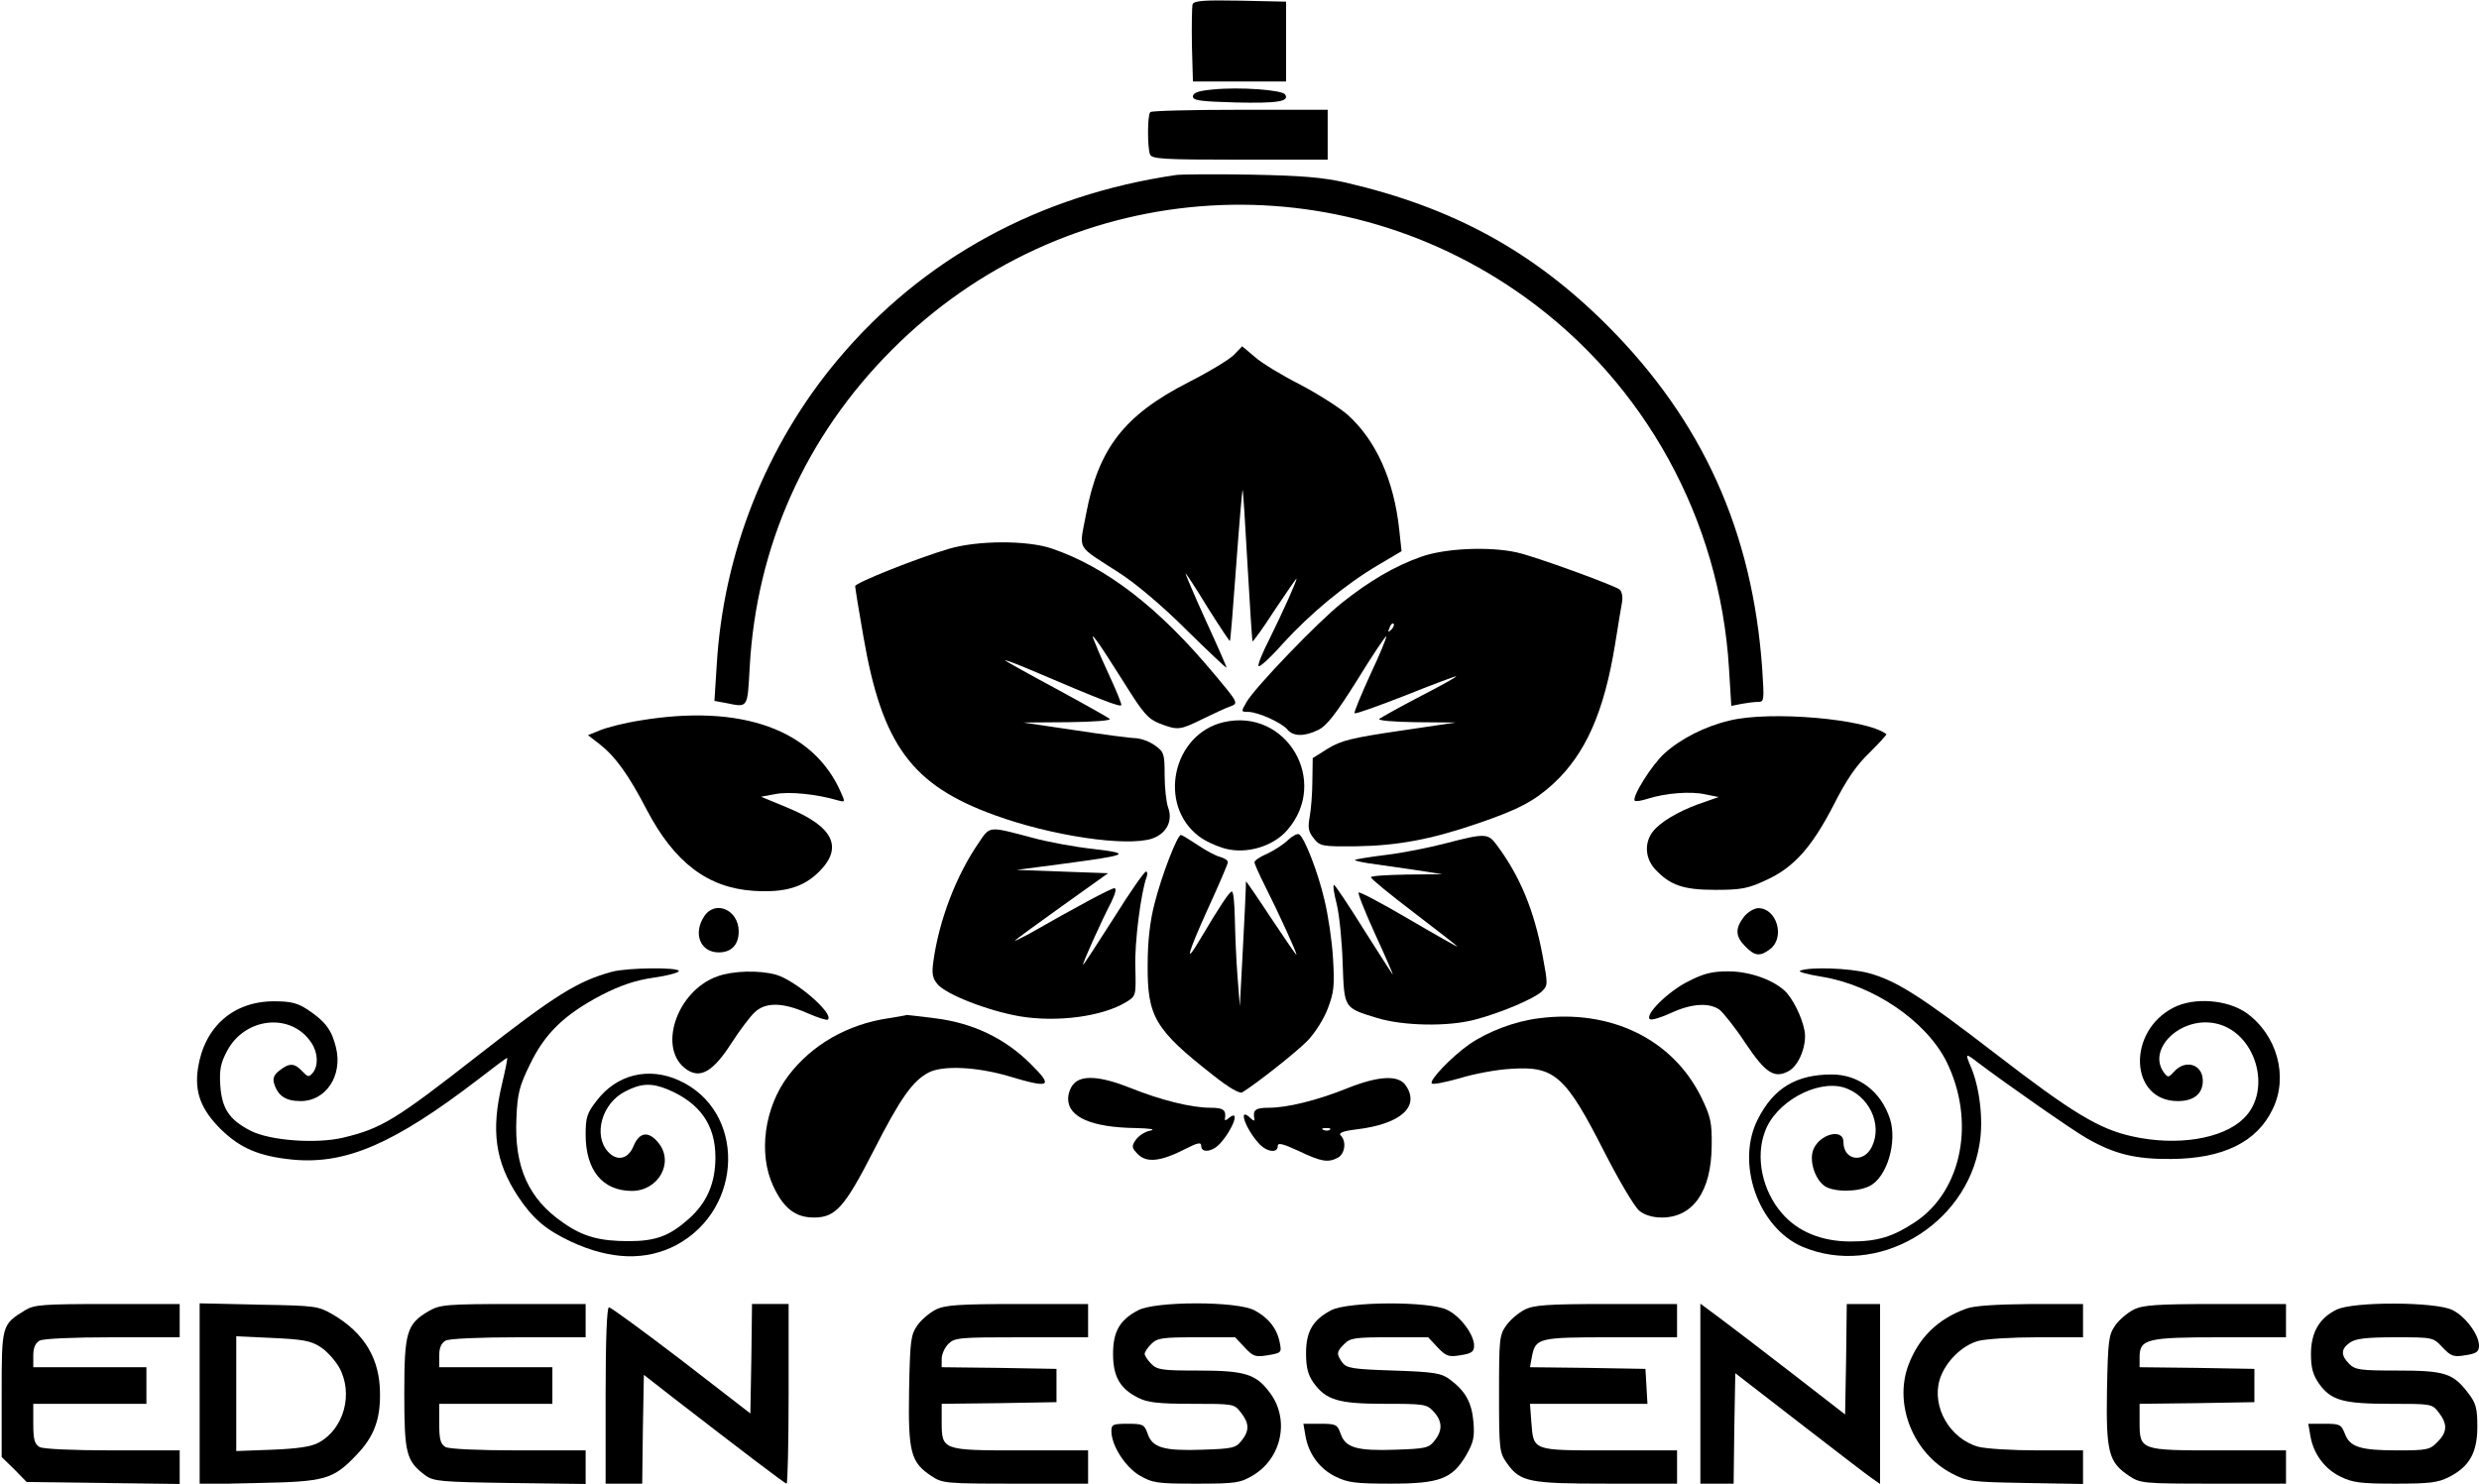 <?xml version="1.0" encoding="UTF-8" standalone="no"?>
<svg xmlns="http://www.w3.org/2000/svg" version="1.0" width="745pt" height="446pt" viewBox="0 0 745 446" preserveAspectRatio="xMidYMid meet">
  <g transform="translate(0,446) scale(0.1,-0.1)" fill="currentColor" stroke="none" class="currentColor">
    <path d="M3584 4447 c-2 -7 -3 -62 -2 -123 l3 -109 140 0 140 0 0 120 0 120 -138 3 c-108 2 -139 0 -143 -11z" class="currentColor"></path>
    <path d="M3645 4191 c-44 -4 -60 -10 -60 -21 0 -12 22 -15 128 -18 127 -3 163 3 149 24 -9 14 -138 23 -217 15z" class="currentColor"></path>
    <path d="M3457 4123 c-9 -8 -9 -106 -1 -127 5 -14 39 -16 270 -16 l264 0 0 75 0 75 -263 0 c-145 0 -267 -3 -270 -7z" class="currentColor"></path>
    <path d="M3535 3934 c-412 -60 -762 -251 -1017 -555 -215 -256 -344 -581 -364 -917 l-7 -109 33 -6 c69 -14 66 -18 73 107 20 364 168 695 428 955 514 515 1314 581 1903 157 360 -259 585 -669 612 -1115 l7 -113 30 6 c16 3 39 6 50 6 19 0 19 4 13 98 -29 414 -179 746 -465 1033 -224 224 -464 355 -786 430 -71 16 -132 21 -285 24 -107 2 -208 1 -225 -1z" class="currentColor"></path>
    <path d="M3709 3394 c-13 -14 -76 -52 -139 -84 -191 -98 -269 -198 -306 -395 -21 -113 -33 -91 101 -178 47 -30 129 -99 199 -169 66 -65 121 -117 122 -115 1 1 -27 65 -62 141 -35 77 -62 141 -61 142 1 1 31 -44 66 -102 36 -57 66 -102 67 -101 2 1 10 104 19 227 9 124 18 226 19 227 2 2 8 -99 15 -224 7 -125 14 -229 15 -231 2 -1 32 40 66 93 35 52 64 95 66 95 4 0 -41 -100 -81 -181 -20 -39 -35 -75 -33 -81 2 -6 35 24 73 67 83 91 188 178 286 236 l71 42 -7 65 c-16 149 -70 269 -156 346 -26 22 -90 63 -144 91 -53 27 -114 64 -134 82 l-38 32 -24 -25z" class="currentColor"></path>
    <path d="M2851 2810 c-95 -28 -281 -102 -281 -112 0 -5 11 -74 25 -153 56 -324 145 -445 393 -535 172 -63 397 -96 474 -71 44 15 64 54 48 95 -5 15 -10 58 -10 96 0 64 -2 70 -29 89 -16 12 -42 21 -58 22 -15 0 -98 11 -183 24 l-155 23 135 1 c80 1 130 5 125 10 -6 5 -79 46 -162 91 -84 45 -153 84 -153 85 0 2 33 -10 73 -27 218 -93 277 -116 277 -107 0 5 -14 40 -31 77 -17 37 -38 83 -45 102 -14 32 -13 33 1 15 9 -11 46 -68 83 -127 58 -93 72 -109 107 -123 55 -21 61 -20 130 14 33 16 71 34 84 38 23 9 22 11 -51 98 -166 199 -323 320 -487 376 -73 25 -222 25 -310 -1z" class="currentColor"></path>
    <path d="M4270 2786 c-79 -28 -154 -72 -237 -138 -72 -57 -259 -252 -286 -297 -18 -31 -18 -31 5 -31 30 -1 99 -32 117 -53 17 -21 51 -22 93 -1 25 12 53 48 117 150 46 75 85 133 87 131 2 -2 -19 -54 -48 -115 -28 -62 -50 -114 -47 -116 3 -3 72 22 154 54 82 33 150 58 151 57 2 -2 -47 -29 -109 -61 -62 -32 -116 -63 -122 -67 -5 -5 42 -9 110 -10 l120 -1 -169 -25 c-143 -21 -175 -29 -215 -53 l-46 -29 -1 -68 c0 -37 -4 -86 -8 -108 -6 -33 -4 -45 12 -65 19 -24 25 -25 129 -24 122 2 222 20 362 68 124 42 172 68 228 119 98 90 154 217 187 422 9 55 18 112 21 127 2 14 -1 31 -8 36 -17 13 -253 99 -307 111 -83 19 -218 13 -290 -13z m-89 -219 c-10 -9 -11 -8 -5 6 3 10 9 15 12 12 3 -3 0 -11 -7 -18z" class="currentColor"></path>
    <path d="M1923 2294 c-46 -7 -99 -21 -119 -29 l-37 -15 35 -27 c48 -38 87 -92 142 -198 83 -158 183 -234 321 -243 94 -6 150 11 197 58 73 73 42 135 -93 191 l-82 34 44 8 c40 8 123 0 187 -19 22 -6 22 -5 10 22 -82 191 -300 269 -605 218z" class="currentColor"></path>
    <path d="M5198 2294 c-73 -17 -148 -55 -196 -99 -38 -34 -99 -132 -89 -142 3 -3 21 0 39 6 54 17 130 23 173 13 l40 -8 -40 -14 c-61 -20 -117 -49 -147 -78 -37 -34 -38 -88 -4 -125 45 -48 84 -62 181 -62 78 0 98 4 152 29 84 38 138 99 204 227 38 75 68 119 108 157 29 29 52 54 50 55 -58 46 -350 71 -471 41z" class="currentColor"></path>
    <path d="M3677 2289 c-153 -36 -199 -248 -74 -343 18 -14 53 -30 79 -37 64 -17 143 6 186 55 129 147 -2 369 -191 325z" class="currentColor"></path>
    <path d="M2941 1926 c-67 -97 -119 -232 -136 -356 -5 -36 -3 -50 12 -68 25 -31 150 -80 247 -97 113 -19 249 -1 321 43 29 18 29 19 27 103 -3 74 17 228 34 273 3 9 2 16 -2 16 -5 0 -49 -63 -97 -140 -49 -77 -90 -140 -92 -140 -4 0 52 125 85 189 12 25 16 41 9 41 -10 0 -114 -56 -256 -137 -24 -13 -43 -22 -43 -21 0 2 63 48 140 103 l140 100 -138 5 -137 5 137 18 c202 27 211 31 93 45 -55 6 -136 21 -180 33 -136 36 -129 37 -164 -15z" class="currentColor"></path>
    <path d="M3871 1935 c-13 -13 -41 -31 -62 -41 -22 -9 -39 -21 -39 -26 0 -5 14 -36 31 -70 41 -81 99 -208 95 -208 -2 0 -36 50 -76 110 -40 61 -74 110 -75 110 -1 0 -1 -8 -1 -17 0 -10 -4 -94 -9 -188 l-9 -170 -7 90 c-4 50 -7 127 -8 173 -1 45 -4 82 -9 82 -7 0 -37 -45 -95 -143 -49 -83 -39 -46 23 91 33 72 60 135 60 140 0 6 -10 12 -23 16 -13 3 -43 19 -68 36 -24 16 -47 30 -50 30 -11 0 -58 -122 -79 -205 -14 -53 -21 -115 -21 -186 -1 -155 21 -194 199 -333 44 -35 77 -54 85 -50 45 28 164 122 197 156 22 23 50 67 61 98 18 47 20 68 15 150 -3 52 -15 132 -26 176 -19 82 -60 187 -76 196 -5 3 -20 -5 -33 -17z" class="currentColor"></path>
    <path d="M4345 1925 c-49 -13 -130 -29 -180 -35 -49 -6 -91 -13 -93 -15 -2 -2 16 -6 40 -10 23 -3 84 -12 133 -19 l90 -14 -107 -1 c-60 -1 -108 -4 -108 -8 0 -5 59 -53 130 -107 72 -55 130 -100 130 -102 0 -1 -66 36 -146 83 -80 47 -148 83 -151 80 -3 -3 20 -60 50 -126 31 -67 54 -121 53 -121 -1 0 -40 61 -87 135 -46 74 -87 135 -90 135 -4 0 0 -26 8 -57 8 -32 16 -112 18 -178 5 -138 3 -134 103 -165 78 -24 213 -27 295 -5 77 20 178 63 201 85 18 18 18 21 2 107 -26 138 -68 239 -138 333 -26 35 -34 36 -153 5z" class="currentColor"></path>
    <path d="M2116 1705 c-34 -52 -11 -108 44 -108 38 0 60 23 60 63 0 65 -71 96 -104 45z" class="currentColor"></path>
    <path d="M5241 1704 c-27 -35 -26 -59 4 -89 29 -30 45 -31 76 -7 44 36 18 122 -37 122 -12 0 -32 -12 -43 -26z" class="currentColor"></path>
    <path d="M1840 1539 c-104 -28 -172 -71 -400 -249 -253 -198 -293 -222 -409 -250 -81 -19 -220 -9 -278 21 -64 33 -86 66 -91 136 -3 47 1 67 20 103 54 103 194 117 254 25 20 -30 21 -69 4 -90 -12 -14 -15 -13 -32 5 -23 25 -39 25 -68 2 -17 -13 -21 -24 -16 -40 12 -37 35 -52 80 -52 75 0 126 76 106 160 -13 54 -32 79 -84 114 -32 21 -51 26 -103 26 -122 0 -209 -77 -228 -201 -11 -72 9 -124 68 -183 59 -58 116 -82 217 -92 160 -15 305 48 558 242 45 35 84 64 86 64 2 0 -5 -35 -15 -77 -34 -142 -21 -235 48 -340 44 -66 82 -99 158 -135 120 -56 227 -59 319 -10 202 110 207 403 7 494 -92 42 -188 18 -248 -61 -29 -37 -33 -50 -33 -102 0 -107 51 -169 139 -169 79 0 127 84 81 143 -30 38 -58 35 -76 -8 -16 -40 -50 -47 -77 -17 -45 50 -18 146 52 181 48 25 79 26 128 6 97 -41 143 -107 143 -204 0 -77 -25 -136 -80 -185 -57 -51 -99 -67 -180 -67 -87 0 -137 13 -197 55 -105 72 -148 168 -141 315 3 74 9 97 41 162 45 93 103 149 215 208 57 29 101 44 156 52 42 6 76 15 76 20 0 12 -155 10 -200 -2z" class="currentColor"></path>
    <path d="M5410 1542 c-8 -3 21 -11 64 -18 155 -25 313 -132 375 -254 89 -179 48 -390 -94 -484 -67 -44 -112 -58 -194 -58 -87 0 -159 30 -206 85 -59 68 -80 168 -51 245 31 88 155 157 237 133 75 -23 117 -110 85 -177 -24 -52 -86 -43 -86 13 0 43 -73 24 -91 -24 -12 -33 5 -87 34 -108 27 -19 100 -19 136 0 52 26 83 132 61 201 -27 83 -94 134 -175 134 -107 0 -175 -41 -222 -134 -68 -132 1 -327 134 -384 223 -94 493 63 532 309 12 70 1 165 -24 227 -20 47 -20 48 19 18 82 -62 285 -204 326 -227 83 -48 147 -64 255 -63 156 1 258 51 305 150 48 98 13 223 -79 289 -57 40 -157 48 -219 16 -141 -72 -132 -281 13 -281 48 0 75 22 75 61 0 49 -51 66 -86 28 -17 -19 -19 -19 -31 -3 -51 70 49 168 153 148 122 -23 176 -201 86 -287 -63 -61 -200 -83 -334 -53 -100 22 -181 71 -413 250 -223 172 -298 219 -380 241 -58 15 -176 19 -205 7z" class="currentColor"></path>
    <path d="M2156 1525 c-124 -44 -182 -221 -91 -281 41 -27 79 -4 133 80 25 39 57 81 70 93 33 31 84 30 157 -2 32 -14 60 -23 63 -20 19 18 -97 118 -156 135 -51 14 -129 12 -176 -5z" class="currentColor"></path>
    <path d="M5072 1509 c-60 -30 -132 -102 -113 -113 5 -3 33 5 63 19 60 28 114 32 145 10 11 -8 47 -53 78 -100 61 -91 87 -108 130 -85 32 17 56 80 48 122 -8 42 -36 98 -60 120 -37 34 -107 58 -169 58 -48 0 -74 -6 -122 -31z" class="currentColor"></path>
    <path d="M2670 1399 c-123 -18 -231 -80 -301 -173 -72 -95 -91 -234 -45 -332 31 -66 66 -94 122 -94 65 0 92 30 180 202 80 157 117 209 165 234 43 22 144 17 240 -11 126 -38 136 -32 66 37 -77 77 -174 123 -287 137 -46 6 -85 10 -85 10 0 -1 -25 -5 -55 -10z" class="currentColor"></path>
    <path d="M4625 1399 c-72 -9 -152 -39 -209 -78 -54 -38 -122 -109 -113 -118 4 -4 42 4 85 16 42 13 111 26 153 28 131 9 164 -21 280 -249 45 -88 91 -166 106 -178 16 -13 41 -20 67 -20 94 0 149 79 150 215 1 71 -3 88 -31 146 -86 175 -272 266 -488 238z" class="currentColor"></path>
    <path d="M3227 1202 c-10 -10 -17 -30 -17 -45 0 -55 70 -86 202 -88 46 -1 63 -4 44 -8 -16 -3 -35 -16 -43 -28 -13 -19 -12 -24 7 -43 26 -26 68 -22 142 16 39 20 48 21 48 9 0 -22 34 -18 57 8 38 42 61 104 27 77 -8 -8 -14 -9 -13 -4 5 27 -4 34 -43 34 -58 0 -150 23 -242 60 -88 35 -145 39 -169 12z" class="currentColor"></path>
    <path d="M4050 1189 c-92 -37 -181 -59 -237 -59 -41 0 -49 -7 -43 -35 1 -5 -4 -4 -11 3 -40 39 -18 -29 24 -75 23 -26 57 -31 57 -8 0 11 15 7 63 -15 67 -32 88 -36 118 -20 21 12 26 49 8 67 -7 7 6 13 48 18 133 16 192 69 147 133 -22 31 -81 28 -174 -9z m-53 -125 c-3 -3 -12 -4 -19 -1 -8 3 -5 6 6 6 11 1 17 -2 13 -5z" class="currentColor"></path>
    <path d="M75 521 c-70 -43 -70 -44 -70 -252 l0 -189 38 -37 37 -38 230 -3 230 -3 0 50 0 51 -201 0 c-119 0 -208 4 -220 10 -15 9 -19 22 -19 70 l0 60 170 0 170 0 0 55 0 55 -170 0 -170 0 0 35 c0 24 6 37 19 45 12 6 101 10 220 10 l201 0 0 50 0 50 -217 0 c-195 0 -221 -2 -248 -19z" class="currentColor"></path>
    <path d="M600 270 l0 -272 178 4 c199 4 223 10 294 85 51 53 71 105 70 183 0 104 -46 182 -141 238 -45 26 -51 27 -223 30 l-178 4 0 -272z m361 142 c19 -11 45 -40 58 -62 44 -79 15 -186 -62 -227 -22 -12 -64 -18 -139 -21 l-108 -4 0 172 0 173 108 -5 c88 -4 115 -8 143 -26z" class="currentColor"></path>
    <path d="M1289 519 c-67 -39 -74 -63 -74 -249 0 -180 6 -202 63 -245 25 -18 45 -20 255 -23 l227 -3 0 50 0 51 -201 0 c-119 0 -208 4 -220 10 -15 9 -19 22 -19 70 l0 60 170 0 170 0 0 55 0 55 -170 0 -170 0 0 35 c0 24 6 37 19 45 12 6 101 10 220 10 l201 0 0 50 0 50 -217 0 c-203 0 -221 -2 -254 -21z" class="currentColor"></path>
    <path d="M2258 376 l-3 -165 -207 160 c-114 87 -212 159 -218 159 -6 0 -10 -93 -10 -265 l0 -265 55 0 55 0 2 164 3 163 91 -71 c211 -163 333 -256 338 -256 3 0 6 121 6 270 l0 270 -55 0 -55 0 -2 -164z" class="currentColor"></path>
    <path d="M2812 523 c-18 -9 -43 -30 -55 -47 -20 -29 -22 -44 -25 -196 -3 -186 5 -216 67 -257 33 -22 42 -23 252 -23 l219 0 0 50 0 50 -203 0 c-237 0 -237 0 -237 88 l0 52 173 2 172 3 0 50 0 50 -172 3 -173 2 0 25 c0 14 9 34 20 45 19 19 33 20 220 20 l200 0 0 50 0 50 -212 0 c-176 0 -219 -3 -246 -17z" class="currentColor"></path>
    <path d="M3420 521 c-55 -29 -75 -64 -75 -131 0 -68 21 -105 76 -132 27 -14 60 -18 161 -18 125 0 127 0 147 -26 26 -33 26 -55 2 -85 -17 -22 -28 -24 -118 -27 -115 -4 -150 6 -164 48 -10 28 -14 30 -60 30 -44 0 -49 -2 -49 -22 0 -43 41 -107 84 -133 40 -23 52 -25 171 -25 117 0 132 2 169 24 89 52 113 171 51 251 -41 55 -75 65 -215 65 -107 0 -122 2 -140 20 -11 11 -20 25 -20 30 0 6 9 19 20 30 18 18 33 20 136 20 l116 0 28 -30 c26 -28 33 -30 70 -24 41 7 42 8 36 38 -8 42 -34 75 -76 97 -51 28 -299 28 -350 0z" class="currentColor"></path>
    <path d="M4000 521 c-55 -29 -75 -64 -75 -129 0 -43 6 -65 22 -88 38 -53 75 -64 215 -64 117 0 126 -1 146 -23 27 -29 28 -57 3 -88 -17 -22 -28 -24 -118 -27 -115 -4 -150 6 -164 48 -10 28 -14 30 -61 30 l-51 0 6 -35 c9 -55 43 -101 91 -124 36 -18 61 -21 165 -21 147 0 185 14 227 85 22 39 26 54 22 101 -5 58 -24 93 -72 128 -24 18 -46 22 -168 26 -123 4 -141 7 -154 24 -18 26 -18 32 6 56 18 18 33 20 136 20 l116 0 28 -30 c26 -27 33 -30 69 -24 34 5 41 11 41 29 0 33 -41 88 -80 107 -52 27 -300 26 -350 -1z" class="currentColor"></path>
    <path d="M4582 523 c-18 -9 -43 -30 -55 -47 -21 -29 -22 -41 -22 -206 0 -169 1 -176 24 -209 40 -56 66 -61 301 -61 l210 0 0 50 0 50 -204 0 c-233 0 -227 -2 -234 86 l-4 54 176 0 177 0 -3 53 -3 52 -174 3 -173 2 6 33 c11 55 21 57 238 57 l198 0 0 50 0 50 -212 0 c-176 0 -219 -3 -246 -17z" class="currentColor"></path>
    <path d="M5110 270 l0 -270 50 0 50 0 2 166 3 166 190 -147 c105 -81 202 -156 218 -167 l27 -19 0 270 0 271 -50 0 -50 0 -2 -166 -3 -166 -160 124 c-88 68 -186 143 -217 166 l-58 43 0 -271z" class="currentColor"></path>
    <path d="M5909 526 c-86 -31 -144 -88 -175 -173 -42 -118 17 -262 131 -322 47 -25 59 -26 223 -29 l172 -3 0 50 0 51 -137 0 c-76 0 -156 5 -178 11 -85 24 -140 119 -116 201 16 53 66 103 116 117 22 6 102 11 178 11 l137 0 0 50 0 50 -157 0 c-103 -1 -171 -5 -194 -14z" class="currentColor"></path>
    <path d="M6412 523 c-18 -9 -43 -30 -55 -47 -20 -29 -22 -44 -25 -196 -3 -186 5 -216 67 -257 33 -22 42 -23 252 -23 l219 0 0 50 0 50 -203 0 c-237 0 -237 0 -237 88 l0 52 173 2 172 3 0 50 0 50 -172 3 -173 2 0 30 c0 55 22 60 242 60 l198 0 0 50 0 50 -212 0 c-176 0 -219 -3 -246 -17z" class="currentColor"></path>
    <path d="M7022 523 c-52 -25 -77 -69 -77 -133 0 -42 6 -63 24 -89 36 -51 73 -61 215 -61 123 0 125 0 145 -26 27 -35 26 -59 -4 -89 -22 -23 -32 -25 -119 -25 -113 0 -144 10 -159 50 -11 28 -15 30 -61 30 l-49 0 6 -35 c9 -55 43 -101 91 -124 36 -18 61 -21 165 -21 102 0 128 3 161 20 61 31 85 73 85 151 0 56 -4 71 -28 102 -45 59 -70 67 -212 67 -112 0 -127 2 -145 20 -26 26 -25 45 2 64 17 12 49 16 136 16 114 0 114 0 142 -30 26 -27 33 -30 69 -24 34 5 41 11 41 29 0 33 -41 88 -80 107 -49 25 -299 26 -348 1z" class="currentColor"></path>
  </g>
</svg>
